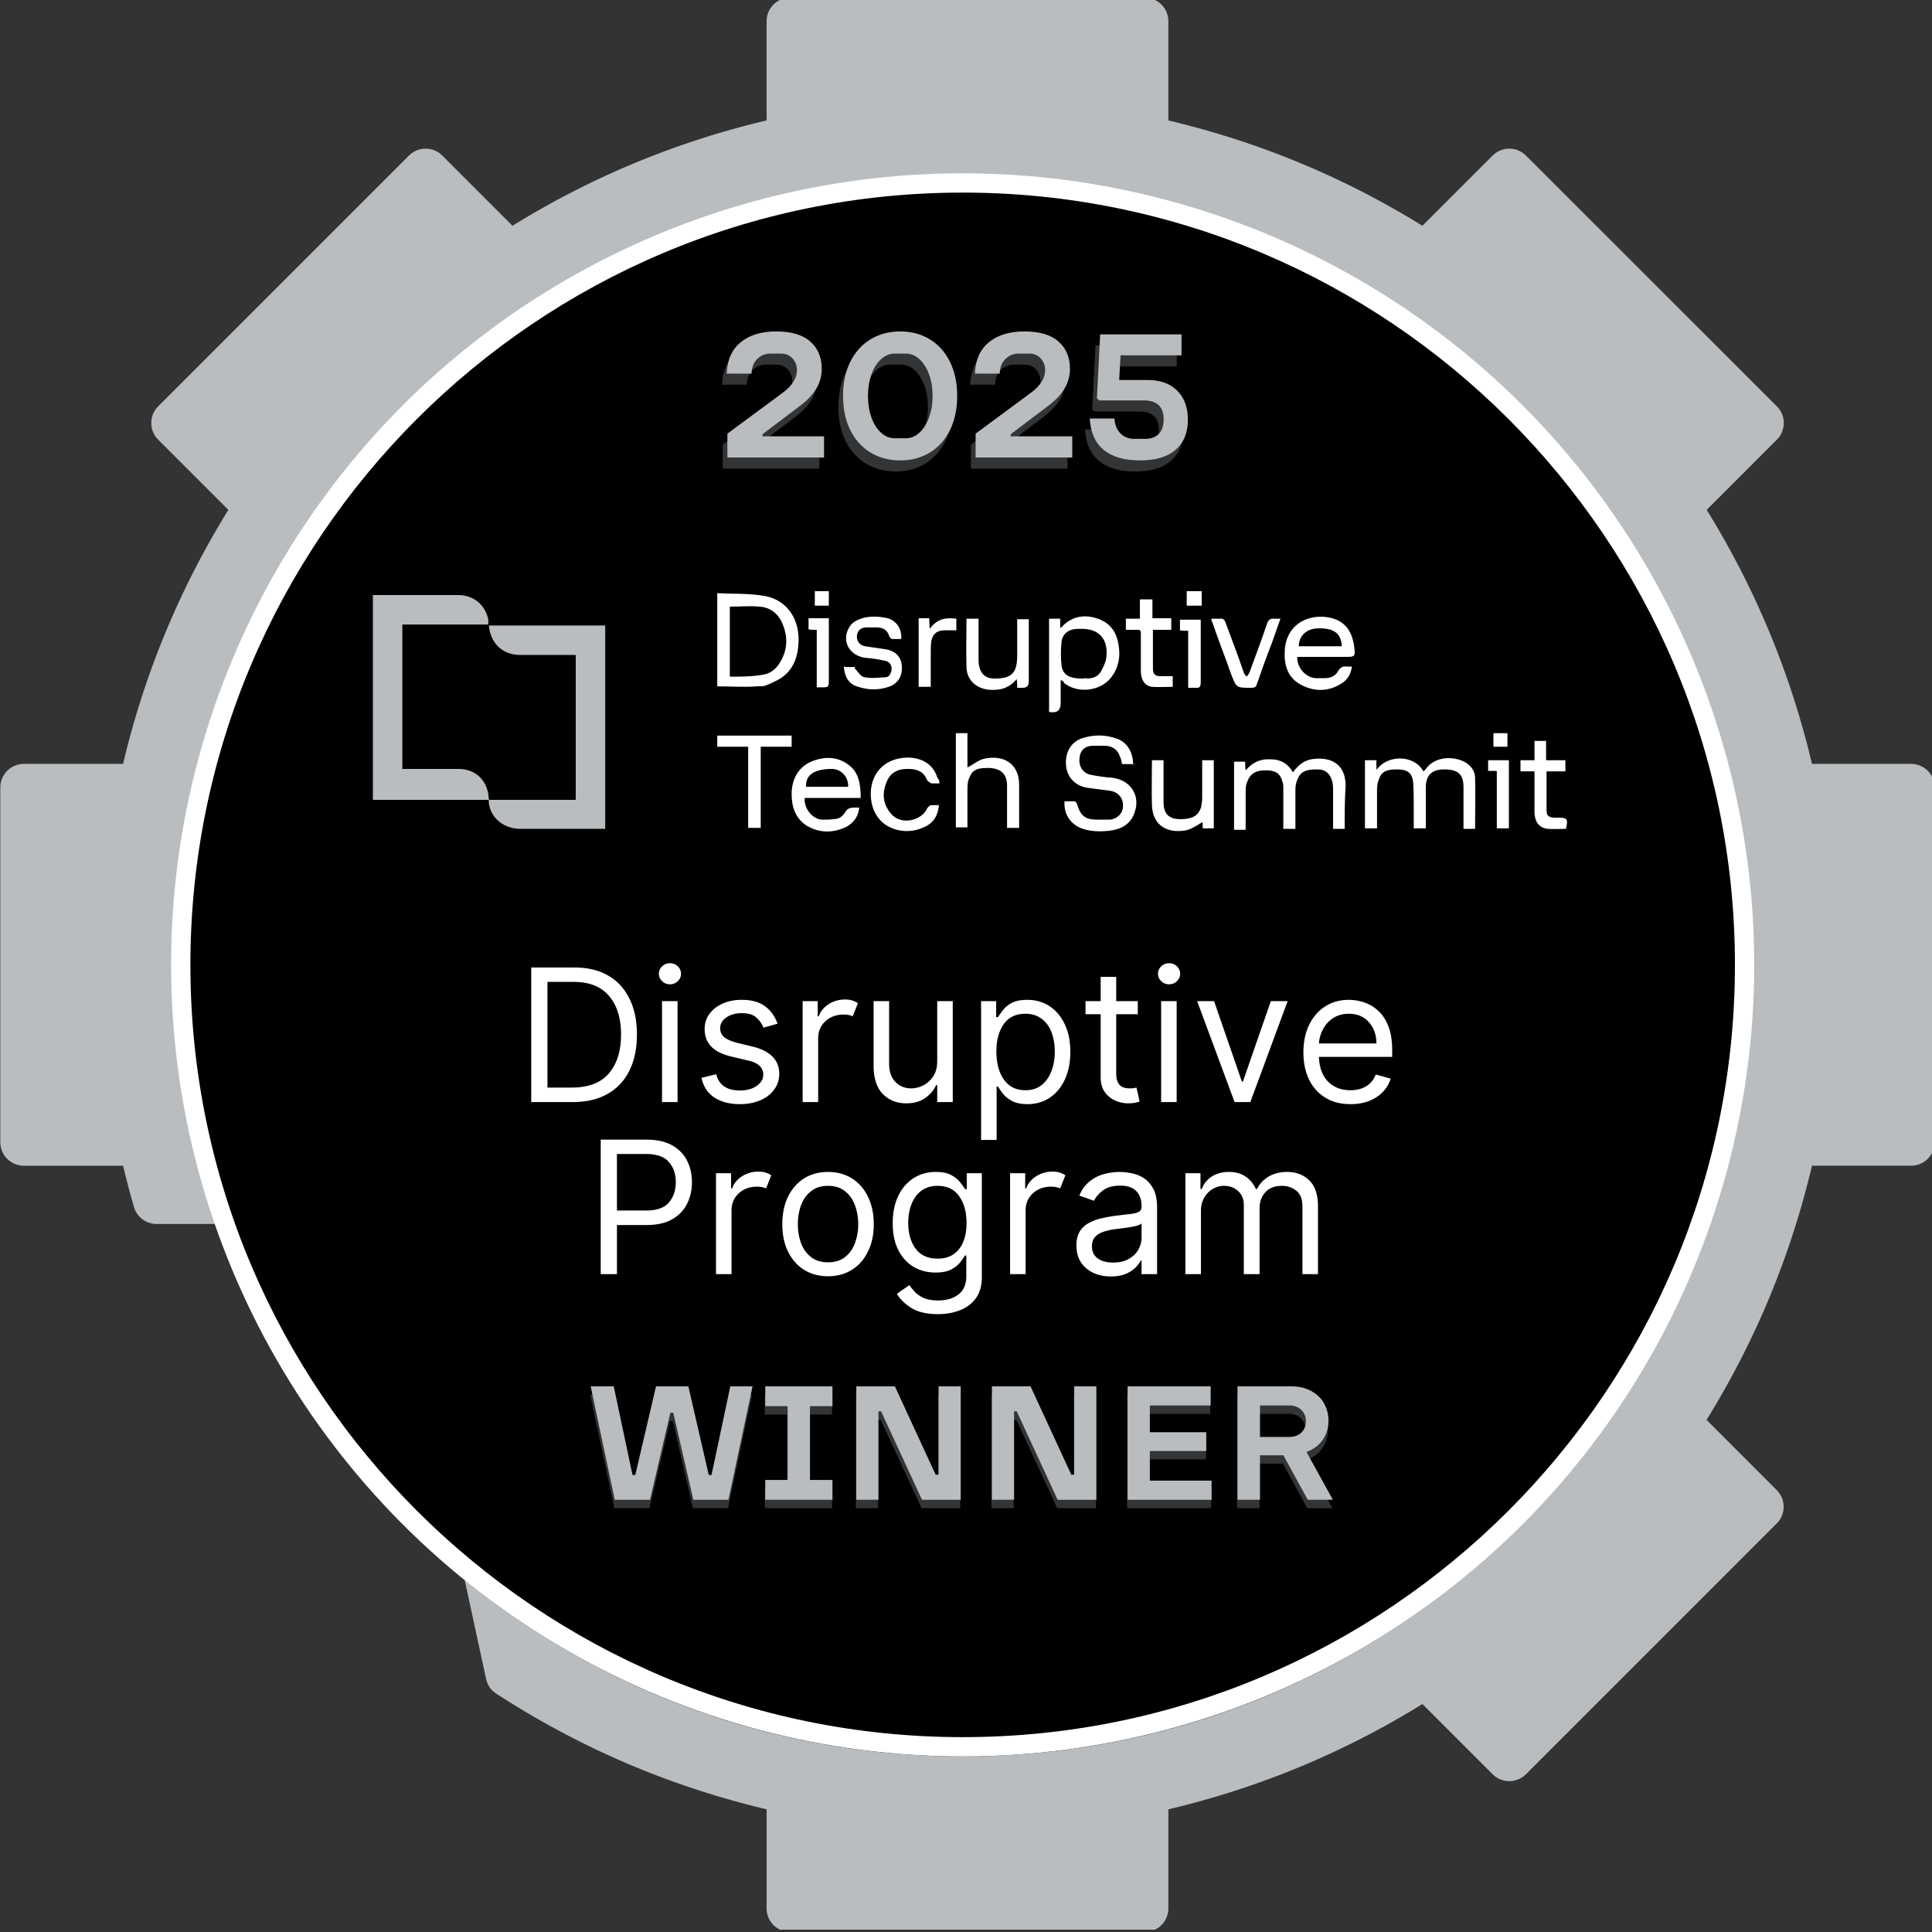 <svg id="Layer_1" xmlns="http://www.w3.org/2000/svg" viewBox="0 0 400 400"><rect x="0" y="0" width="400" height="400" fill="#333333" stroke="none"/><defs><style>.st0{fill:none}.st1{fill:#babdbf}.st2{clip-path:url(#clippath-1)}.st3{clip-path:url(#clippath-3)}.st4{clip-path:url(#clippath-4)}.st5{clip-path:url(#clippath-2)}.st6{fill:#fff}.st7,.st8{opacity:.4}.st8,.st9{fill:#808285}.st10{clip-path:url(#clippath)}</style><clipPath id="clippath"><path class="st0" d="M.06-.483h400v400H.06z"/></clipPath><clipPath id="clippath-1"><path class="st0" d="M35.79 36.2h327.45v327.45H35.79z"/></clipPath><clipPath id="clippath-2"><path class="st0" d="M199.316 36.2c-90.403 0-163.725 73.32-163.725 163.725S108.914 363.65 199.317 363.65 363.04 290.327 363.04 199.924 289.82 36.2 199.316 36.2z"/></clipPath><clipPath id="clippath-3"><path class="st0" d="M35.427 35.883h327.586V363.47H35.427z"/></clipPath><clipPath id="clippath-4"><circle class="st0" cx="199.31" cy="199.766" r="163.883"/></clipPath></defs><path class="st10 st1" d="M395.665 158.158H375.15c-4.425-18.708-11.695-36.24-21.8-52.596l14.526-14.534c.462-.455.816-.983 1.06-1.583s.373-1.224.373-1.87-.127-1.267-.373-1.867-.6-1.127-1.06-1.583l-51.938-51.913a5.034 5.034 0 0 0-1.584-1.062c-.6-.245-1.224-.365-1.872-.365s-1.27.12-1.87.365a5.034 5.034 0 0 0-1.584 1.062L294.496 46.74c-16.356-10.107-33.888-17.377-52.602-21.803V4.4c0-.642-.12-1.266-.372-1.866A4.79 4.79 0 0 0 240.466.95a4.808 4.808 0 0 0-1.583-1.06 4.89 4.89 0 0 0-1.87-.373h-73.417A4.895 4.895 0 0 0 160.14.95c-.454.454-.808.982-1.054 1.582s-.372 1.224-.372 1.865v20.537C140 29.363 122.468 36.633 106.106 46.74L91.572 32.21a4.9 4.9 0 0 0-1.583-1.062c-.6-.245-1.225-.365-1.872-.365s-1.266.12-1.866.365c-.6.252-1.127.606-1.583 1.062L32.755 84.125a4.9 4.9 0 0 0-1.062 1.583c-.245.6-.365 1.218-.365 1.866s.12 1.27.364 1.87c.252.6.606 1.13 1.062 1.584l14.527 14.534c-10.106 16.356-17.37 33.888-21.802 52.596H4.944a4.883 4.883 0 0 0-4.51 3.017 4.883 4.883 0 0 0-.372 1.865v73.428c0 .647.127 1.27.373 1.87.252.6.6 1.13 1.062 1.585.455.455.983.81 1.583 1.055.6.252 1.224.372 1.865.372h20.544c.665 2.82 1.397 5.608 2.19 8.33.21.865.63 1.615 1.246 2.257a4.8 4.8 0 0 0 2.226 1.3c.478.133.964.193 1.462.17h26.055c.864 0 1.662-.21 2.412-.637a4.81 4.81 0 0 0 1.78-1.74l15.187-25.383c.684-1.08.906-2.25.678-3.503a124.54 124.54 0 0 1-2.028-22.384c0-68.155 55.452-123.607 123.607-123.607S323.91 131.605 323.91 199.76s-55.45 123.607-123.606 123.607c-6.544.018-13.052-.486-19.517-1.512s-12.812-2.555-19.032-4.6a122.37 122.37 0 0 1-34.68-17.91 4.88 4.88 0 0 0-4.17-.876 4.99 4.99 0 0 0-1.77.852L96.97 316.83a4.817 4.817 0 0 0-1.697 2.206 4.73 4.73 0 0 0-.21 2.777l5.578 25.785c.29 1.314.99 2.34 2.125 3.065 17.268 11.21 35.916 19.188 55.95 23.932v20.514c0 .646.12 1.27.37 1.87.247.6.6 1.128 1.056 1.583.463.456.99.81 1.585 1.056a4.78 4.78 0 0 0 1.87.37h73.417a4.78 4.78 0 0 0 1.87-.37c.6-.247 1.13-.6 1.585-1.057s.81-.983 1.055-1.583a4.78 4.78 0 0 0 .372-1.87v-20.503c18.714-4.426 36.246-11.696 52.602-21.802l14.534 14.527c.46.462.99.816 1.583 1.06a4.89 4.89 0 0 0 5.326-1.06l51.912-51.913a4.89 4.89 0 0 0 1.062-5.32c-.252-.6-.6-1.13-1.062-1.59l-14.527-14.534c10.118-16.362 17.394-33.9 21.826-52.626h20.515a4.73 4.73 0 0 0 1.865-.372c.6-.246 1.128-.6 1.59-1.055a4.908 4.908 0 0 0 1.428-3.455v-73.43c0-.642-.127-1.265-.373-1.865s-.6-1.128-1.056-1.584a4.895 4.895 0 0 0-3.455-1.432z"/><path d="M35.79 36.2h327.45v327.45H35.79V36.2z" class="st2 st5"/><path class="st3 st4 st6" d="M199.31 367.642c-92.567 0-167.875-75.31-167.875-167.876S106.743 31.89 199.31 31.89s167.876 75.31 167.876 167.876-75.31 167.876-167.876 167.876zm0-327.767c-88.164 0-159.89 71.727-159.89 159.89s71.726 159.892 159.89 159.892S359.2 287.93 359.2 199.767 287.476 39.874 199.31 39.874z"/><path class="st6" d="M118.576 228.168h-8.59v-27.855h8.974c2.7 0 5.014.552 6.933 1.655s3.39 2.7 4.415 4.775c1.038 2.08 1.56 4.558 1.56 7.437 0 2.897-.522 5.393-1.56 7.486-1.044 2.1-2.555 3.707-4.535 4.822-1.967 1.122-4.366 1.68-7.197 1.68zm-5.23-3h5.014c3.455 0 6.022-.97 7.7-2.926 1.68-1.968 2.52-4.655 2.52-8.062 0-3.37-.827-6.028-2.47-7.965-1.65-1.95-4.103-2.927-7.366-2.927h-5.398v21.88zM137.065 228.168V207.27h3.215v20.898h-3.215zm1.655-24.376c-.64 0-1.187-.216-1.63-.648-.45-.432-.673-.942-.673-1.535 0-.59.222-1.105.672-1.537.443-.432.99-.648 1.63-.648.624 0 1.158.216 1.608.648.444.432.672.948.672 1.536 0 .592-.228 1.102-.672 1.534-.45.432-.984.648-1.608.648zM160.98 211.95l-2.904.815c-.276-.72-.743-1.398-1.415-2.04-.66-.635-1.69-.96-3.094-.96-1.284 0-2.345.3-3.19.89-.853.574-1.273 1.318-1.273 2.23 0 .786.288 1.41.864 1.87.588.47 1.5.86 2.735 1.177l3.095.744c3.695.91 5.542 2.8 5.542 5.662 0 1.2-.35 2.273-1.032 3.215-.672.947-1.626 1.69-2.855 2.23-1.218.54-2.64.817-4.27.817-2.13 0-3.9-.462-5.303-1.392-1.392-.924-2.273-2.28-2.64-4.055l3.048-.743c.575 2.243 2.19 3.358 4.846 3.358 1.488 0 2.67-.317 3.55-.96.895-.635 1.344-1.403 1.344-2.302 0-1.47-1.03-2.448-3.095-2.927l-3.478-.817c-1.92-.462-3.33-1.164-4.223-2.11-.9-.96-1.344-2.167-1.344-3.624 0-1.165.336-2.21 1.008-3.12s1.584-1.62 2.735-2.136c1.153-.51 2.46-.767 3.936-.767 2.063 0 3.683.456 4.87 1.367 1.182.9 2.028 2.088 2.543 3.575zM166.177 228.168V207.27h3.12v3.144h.215c.366-1.02 1.044-1.854 2.04-2.496 1.007-.653 2.14-.983 3.406-.983.576 0 1.08.072 1.512.216a3.94 3.94 0 0 1 1.15.553l-1.078 2.71a4.2 4.2 0 0 0-.816-.263 5.51 5.51 0 0 0-1.056-.096c-1.523 0-2.783.468-3.79 1.39-.996.93-1.488 2.1-1.488 3.504v13.22h-3.215zM194.04 219.627V207.27h3.216v20.898h-3.215v-3.527h-.215c-.48 1.056-1.242 1.956-2.28 2.688-1.043.738-2.344 1.104-3.91 1.104-1.967 0-3.593-.648-4.87-1.944-1.266-1.295-1.896-3.275-1.896-5.95V207.27h3.214v13.052c0 1.536.432 2.76 1.296 3.67.864.9 1.955 1.345 3.287 1.345.797 0 1.613-.198 2.447-.6.828-.414 1.523-1.038 2.087-1.872.56-.845.84-1.925.84-3.238zM203.125 236.013V207.27h3.12v3.312h.383c.222-.348.54-.804.96-1.368.432-.576 1.037-1.086 1.823-1.535.8-.445 1.878-.673 3.24-.673 1.775 0 3.323.444 4.654 1.32 1.344.88 2.388 2.13 3.143 3.742.768 1.6 1.152 3.502 1.152 5.71s-.385 4.126-1.153 5.757c-.755 1.62-1.793 2.867-3.12 3.743-1.33.882-2.866 1.32-4.605 1.32-1.344 0-2.423-.228-3.24-.672-.803-.444-1.426-.96-1.87-1.536-.432-.576-.762-1.055-.984-1.44h-.288v11.06h-3.215zm3.167-18.306c0 2.37.51 4.295 1.536 5.782 1.037 1.487 2.525 2.23 4.462 2.23 1.344 0 2.46-.347 3.36-1.055.893-.72 1.57-1.686 2.038-2.903.462-1.212.696-2.567.696-4.055 0-1.45-.228-2.77-.672-3.96-.45-1.18-1.127-2.116-2.04-2.806-.9-.7-2.026-1.054-3.382-1.054-1.967 0-3.467.72-4.486 2.16-1.008 1.44-1.512 3.328-1.512 5.66zM235.562 207.27v2.712H231.1v12.188c0 .91.132 1.595.408 2.04.27.45.61.755 1.03.91.433.145.877.217 1.345.217.348 0 .636-.012.864-.048.22-.05.407-.085.55-.12l.65 2.878c-.21.096-.517.18-.913.264-.383.078-.88.12-1.487.12-.9 0-1.787-.192-2.663-.576a5.23 5.23 0 0 1-2.16-1.776c-.563-.797-.84-1.805-.84-3.023v-13.075h-3.142v-2.71h3.143v-5.016h3.215v5.015h4.462zM240.4 228.168V207.27h3.215v20.898H240.4zm1.655-24.376c-.642 0-1.187-.216-1.63-.648-.45-.432-.673-.942-.673-1.535 0-.59.222-1.105.672-1.537.444-.432.99-.648 1.63-.648.625 0 1.16.216 1.61.648.442.432.67.948.67 1.536 0 .592-.228 1.102-.67 1.534-.45.432-.985.648-1.61.648zM266.593 207.27l-7.725 20.898h-3.263l-7.75-20.897h3.503l5.758 16.65h.216l5.782-16.65h3.48zM279.6 228.6c-2.016 0-3.756-.444-5.207-1.344-1.458-.894-2.58-2.14-3.36-3.743-.785-1.613-1.175-3.49-1.175-5.638 0-2.14.39-4.03 1.176-5.662.78-1.63 1.877-2.903 3.287-3.815 1.404-.923 3.054-1.39 4.943-1.39 1.086 0 2.16.185 3.215.55a7.744 7.744 0 0 1 2.903 1.752c.877.804 1.572 1.87 2.088 3.215.51 1.33.768 2.97.768 4.918v1.368h-15.163c.078 2.226.708 3.935 1.895 5.135 1.2 1.188 2.742 1.775 4.63 1.775 1.26 0 2.34-.27 3.24-.815.91-.54 1.57-1.356 1.99-2.447l3.096.863c-.498 1.585-1.48 2.868-2.95 3.84-1.476.96-3.264 1.44-5.375 1.44zm-6.527-12.572h11.9c0-1.758-.522-3.22-1.56-4.39-1.025-1.164-2.41-1.752-4.15-1.752-1.218 0-2.28.288-3.19.863-.9.563-1.602 1.313-2.112 2.255a7.375 7.375 0 0 0-.887 3.023zM124.372 263.8v-27.855h9.405c2.19 0 3.983.396 5.374 1.176 1.393.786 2.425 1.842 3.096 3.168.672 1.33 1.008 2.82 1.008 4.462 0 1.65-.336 3.143-1.008 4.487s-1.703 2.417-3.095 3.215c-1.378.785-3.153 1.175-5.325 1.175h-6.094V263.8h-3.358zm3.36-13.172h5.997c2.237 0 3.826-.558 4.774-1.68.94-1.133 1.415-2.53 1.415-4.198 0-1.68-.48-3.07-1.44-4.174-.948-1.104-2.543-1.656-4.8-1.656h-5.95v11.708zM148.24 263.8v-20.897h3.12v3.143h.215c.366-1.02 1.044-1.854 2.04-2.495 1.007-.653 2.14-.983 3.406-.983.577 0 1.08.072 1.513.216a3.94 3.94 0 0 1 1.15.552l-1.078 2.71a4.2 4.2 0 0 0-.816-.263 5.51 5.51 0 0 0-1.057-.096c-1.523 0-2.783.468-3.79 1.39-.996.93-1.488 2.1-1.488 3.504v13.22h-3.215zM171.426 264.232c-1.89 0-3.545-.444-4.967-1.344-1.41-.894-2.514-2.147-3.312-3.767-.785-1.612-1.175-3.5-1.175-5.66 0-2.172.39-4.067 1.175-5.687.798-1.63 1.902-2.89 3.31-3.79 1.423-.894 3.078-1.344 4.968-1.344 1.883 0 3.538.45 4.966 1.342 1.42.9 2.525 2.16 3.31 3.79.798 1.62 1.2 3.516 1.2 5.687 0 2.16-.402 4.048-1.2 5.66-.785 1.62-1.89 2.874-3.31 3.768-1.428.9-3.083 1.344-4.966 1.344zm0-2.88c1.44 0 2.62-.365 3.55-1.103.924-.733 1.608-1.704 2.04-2.904.444-1.2.67-2.495.67-3.887s-.226-2.688-.67-3.887c-.432-1.212-1.116-2.19-2.04-2.927-.93-.75-2.11-1.128-3.55-1.128-1.428 0-2.604.378-3.527 1.128-.93.737-1.62 1.715-2.065 2.927-.43 1.2-.647 2.495-.647 3.886s.216 2.686.647 3.886c.444 1.2 1.134 2.17 2.064 2.903.922.737 2.098 1.103 3.526 1.103zM194.232 272.077c-2.34 0-4.187-.426-5.542-1.272-1.344-.85-2.345-1.823-3-2.927l2.568-1.8c.288.385.648.823 1.08 1.32.443.492 1.055.924 1.823 1.296.78.366 1.806.552 3.072.552 1.69 0 3.083-.408 4.175-1.224 1.103-.815 1.655-2.1 1.655-3.838v-4.247h-.264c-.24.384-.576.858-1.008 1.416-.43.563-1.055 1.055-1.87 1.487-.805.42-1.884.624-3.24.624-1.68 0-3.19-.39-4.534-1.176-1.332-.797-2.388-1.955-3.167-3.48-.77-1.534-1.153-3.387-1.153-5.565 0-2.14.372-4.006 1.128-5.59.75-1.595 1.8-2.83 3.143-3.695 1.343-.875 2.89-1.32 4.654-1.32 1.356 0 2.435.23 3.24.673.797.45 1.415.96 1.846 1.536.432.564.768 1.02 1.008 1.368h.312v-3.31h3.12V264.4c0 1.787-.41 3.245-1.225 4.366-.815 1.134-1.913 1.967-3.287 2.495-1.36.54-2.873.817-4.534.817zm-.096-11.492c1.92 0 3.39-.654 4.415-1.967 1.038-1.308 1.56-3.12 1.56-5.423 0-2.267-.516-4.114-1.536-5.542-1.007-1.42-2.49-2.135-4.438-2.135-1.362 0-2.495.348-3.407 1.032-.9.69-1.572 1.62-2.016 2.783-.45 1.15-.672 2.44-.672 3.862 0 2.178.51 3.953 1.536 5.327 1.02 1.38 2.543 2.063 4.558 2.063zM209.13 263.8v-20.897h3.12v3.143h.216c.366-1.02 1.043-1.854 2.04-2.495 1.007-.653 2.14-.983 3.406-.983.576 0 1.08.072 1.512.216a3.94 3.94 0 0 1 1.15.552l-1.08 2.71a4.2 4.2 0 0 0-.814-.263 5.51 5.51 0 0 0-1.056-.096c-1.523 0-2.783.468-3.79 1.39-.996.93-1.488 2.1-1.488 3.504v13.22h-3.215zM229.99 264.28c-1.333 0-2.538-.252-3.624-.744-1.073-.51-1.93-1.236-2.567-2.183-.625-.96-.937-2.118-.937-3.48 0-1.2.228-2.17.696-2.926a5.02 5.02 0 0 1 1.895-1.752 9.613 9.613 0 0 1 2.615-.96 31.65 31.65 0 0 1 2.903-.527 192.4 192.4 0 0 1 3.07-.36c.798-.096 1.38-.246 1.752-.456.366-.204.552-.564.552-1.08v-.12c0-1.325-.372-2.357-1.104-3.094-.72-.75-1.817-1.128-3.287-1.128-1.535 0-2.747.336-3.622 1.008-.864.66-1.476 1.367-1.824 2.135l-3.047-1.08c.54-1.277 1.272-2.267 2.183-2.975a7.943 7.943 0 0 1 2.975-1.487 12.516 12.516 0 0 1 3.216-.43c.672 0 1.44.083 2.304.24a7.167 7.167 0 0 1 2.543.958c.827.498 1.517 1.242 2.063 2.232.54.977.816 2.297.816 3.958V263.8h-3.215v-2.83h-.168c-.21.45-.57.934-1.08 1.462-.517.516-1.194.954-2.04 1.32-.834.348-1.86.528-3.07.528zm.48-2.88c1.276 0 2.35-.245 3.214-.743.876-.492 1.54-1.134 1.99-1.92.445-.797.673-1.63.673-2.495v-2.95c-.132.16-.426.31-.888.455-.47.132-.996.24-1.584.336-.594.096-1.17.18-1.728.24-.564.066-1.007.12-1.343.168-.834.115-1.608.29-2.327.53s-1.308.6-1.752 1.078c-.432.468-.648 1.116-.648 1.944 0 1.103.408 1.943 1.224 2.52.828.563 1.883.84 3.167.84zM245.426 263.8v-20.897h3.12v3.263h.263c.43-1.116 1.132-1.98 2.11-2.59.972-.625 2.14-.937 3.503-.937 1.373 0 2.52.31 3.43.935.924.61 1.644 1.475 2.16 2.59h.24c.528-1.067 1.326-1.925 2.4-2.566 1.067-.637 2.35-.96 3.838-.96 1.872 0 3.396.587 4.583 1.75 1.2 1.152 1.8 2.963 1.8 5.422V263.8h-3.215v-13.988c0-1.535-.426-2.627-1.272-3.286-.85-.672-1.84-1.008-2.975-1.008-1.474 0-2.614.444-3.43 1.32-.803.88-1.2 2.003-1.2 3.358V263.8h-3.262v-14.323c0-1.182-.384-2.136-1.152-2.855-.767-.732-1.763-1.104-2.975-1.104-.832 0-1.618.228-2.35.672-.72.432-1.307 1.043-1.75 1.823-.433.786-.65 1.697-.65 2.735V263.8h-3.214z"/><path class="st8" d="M122.2 288.765h4.776l3.886 18.354h.576l4.295-18.355h6.694l4.222 18.354h.575l3.887-18.355h4.606l-4.99 23.488h-7.27l-4.15-18.018h-.6l-4.223 18.018h-7.293l-4.99-23.488zM158.346 308.15h4.63v-15.282h-4.63v-4.103h13.915v4.103h-4.653v15.282h4.654v4.103h-13.914v-4.103zM177.196 288.765h7.99l8.444 18.306h.6v-18.305h4.583v23.488H190.8l-8.47-18.306h-.552v18.306h-4.582v-23.488zM205.28 288.765h7.988l8.445 18.306h.6v-18.305h4.583v23.488h-8.014l-8.47-18.306h-.55v18.306h-4.583v-23.488zM233.362 288.765h17.202v3.96h-12.596v5.54h11.685v3.887h-11.685v6.142h12.788v3.96h-17.394v-23.49z"/><path class="st7 st9" d="M256.122 288.765h11.036c1.662 0 3.077.33 4.247.984 1.182.64 2.07 1.504 2.663 2.59a7.372 7.372 0 0 1 .888 3.55c0 1.488-.402 2.808-1.2 3.96-.804 1.15-1.92 1.985-3.36 2.494l5.47 9.91h-5.205l-5.037-9.214h-4.846v9.213h-4.655v-23.488zm10.7 10.484c1.056 0 1.896-.3 2.52-.912.623-.606.935-1.392.935-2.35 0-.943-.312-1.717-.935-2.33-.624-.623-1.464-.934-2.52-.934h-6.045v6.525h6.045z"/><path class="st1" d="M122.293 287.023h4.774l3.887 18.354h.575l4.294-18.354h6.694l4.222 18.354h.576l3.887-18.354h4.606l-4.99 23.49h-7.27l-4.15-18.02h-.6l-4.224 18.02h-7.293l-4.99-23.49zM158.437 306.41h4.63v-15.284h-4.63v-4.103h13.916v4.103h-4.655v15.283h4.655v4.102h-13.916v-4.103zM177.287 287.023h7.99l8.445 18.306h.6v-18.307h4.582v23.49h-8.013l-8.47-18.307h-.55v18.306h-4.583v-23.49zM205.37 287.023h7.99l8.445 18.306h.6v-18.307h4.582v23.49h-8.013l-8.47-18.307h-.55v18.306h-4.584v-23.49zM233.453 287.023h17.202v3.96H238.06v5.54h11.684v3.888H238.06v6.143h12.787v3.96h-17.394v-23.49zM256.213 287.023h11.037c1.66 0 3.077.33 4.246.984 1.182.642 2.07 1.506 2.663 2.59a7.372 7.372 0 0 1 .887 3.552c0 1.487-.402 2.806-1.2 3.958-.803 1.15-1.92 1.985-3.358 2.495l5.47 9.91h-5.207l-5.04-9.214h-4.845v9.212h-4.655v-23.49zm10.7 10.485c1.056 0 1.896-.3 2.52-.912.624-.606.936-1.39.936-2.35 0-.943-.313-1.716-.937-2.328-.624-.624-1.464-.936-2.52-.936h-6.045v6.526h6.046z"/><path class="st8" d="M149.63 92.075l11.683-8.638c1.806-1.403 2.712-2.91 2.712-4.51 0-.96-.306-1.763-.912-2.423-.612-.672-1.41-1.008-2.4-1.008h-2.23c-1.008 0-1.896.372-2.664 1.104-.756.72-1.152 1.74-1.2 3.047h-5.135c.096-2.795 1.044-4.95 2.855-6.454 1.806-1.518 4.277-2.28 7.414-2.28 3.12 0 5.458.696 7.03 2.088 1.583 1.392 2.375 3.276 2.375 5.64 0 1.487-.373 2.848-1.105 4.078-.72 1.217-1.81 2.387-3.263 3.503l-7.893 5.975v.43h12.74v4.392h-20.01v-4.942z"/><path class="st7 st9" d="M185.423 97.617c-2.32 0-4.378-.546-6.165-1.632-1.794-1.085-3.19-2.64-4.2-4.654-.995-2.026-1.487-4.39-1.487-7.077 0-2.67.493-5.014 1.49-7.03 1.007-2.027 2.404-3.586 4.198-4.678 1.787-1.086 3.844-1.63 6.165-1.63 2.304 0 4.343.544 6.118 1.63 1.79 1.092 3.18 2.65 4.176 4.68.99 2.014 1.488 4.36 1.488 7.028 0 2.687-.498 5.05-1.488 7.078-.996 2.016-2.387 3.57-4.175 4.655-1.774 1.086-3.813 1.632-6.117 1.632zm-6.693-13.364c0 1.602.228 3.07.695 4.415.48 1.343 1.14 2.41 1.992 3.19.864.786 1.81 1.176 2.855 1.176h2.303c1.038 0 1.98-.39 2.83-1.175.847-.78 1.513-1.85 1.992-3.192s.72-2.813.72-4.415c0-1.583-.24-3.047-.72-4.39s-1.145-2.406-1.99-3.19c-.853-.78-1.794-1.177-2.832-1.177h-2.303c-1.044 0-1.99.396-2.855 1.176-.852.785-1.512 1.847-1.992 3.19-.467 1.344-.695 2.808-.695 4.39z"/><path class="st8" d="M201.016 92.075l11.684-8.638c1.806-1.403 2.71-2.91 2.71-4.51 0-.96-.304-1.763-.91-2.423-.612-.672-1.41-1.008-2.4-1.008h-2.23c-1.008 0-1.896.372-2.664 1.104-.756.72-1.15 1.74-1.2 3.047h-5.134c.096-2.795 1.044-4.95 2.855-6.454 1.806-1.518 4.277-2.28 7.414-2.28 3.12 0 5.46.696 7.03 2.088 1.584 1.392 2.376 3.276 2.376 5.64 0 1.487-.372 2.848-1.104 4.078-.72 1.217-1.81 2.387-3.263 3.503l-7.894 5.975v.43h12.74v4.392h-20.01v-4.942zM235.01 97.617c-3.214 0-5.71-.726-7.484-2.184-1.764-1.47-2.724-3.634-2.88-6.5h5.11c.097 1.33.517 2.368 1.272 3.118.768.738 1.71 1.104 2.83 1.104h2.257c1.2 0 2.135-.336 2.807-1.007.683-.684 1.03-1.692 1.03-3.023 0-2.622-1.384-3.935-4.15-3.935h-9.212l-.456-.457.672-13.22h16.842v4.343h-12.62l-.288 5.11h5.902c2.604 0 4.643.738 6.118 2.208 1.47 1.475 2.208 3.472 2.208 5.998 0 2.687-.852 4.768-2.543 6.237-1.698 1.475-4.17 2.207-7.414 2.207z"/><path class="st1" d="M150.602 89.782l11.685-8.637c1.805-1.404 2.71-2.91 2.71-4.51 0-.96-.305-1.764-.91-2.424-.613-.67-1.41-1.006-2.4-1.006h-2.23c-1.01 0-1.897.372-2.665 1.103-.755.72-1.15 1.74-1.2 3.047h-5.133c.094-2.795 1.042-4.948 2.854-6.454 1.805-1.517 4.276-2.28 7.413-2.28 3.12 0 5.458.697 7.03 2.088 1.583 1.392 2.375 3.275 2.375 5.64 0 1.486-.372 2.848-1.104 4.077-.72 1.218-1.81 2.387-3.263 3.503l-7.893 5.974v.432h12.74v4.39h-20.01v-4.942zM186.397 95.324c-2.322 0-4.38-.546-6.166-1.63-1.793-1.087-3.19-2.64-4.198-4.656-.996-2.027-1.487-4.39-1.487-7.077 0-2.668.49-5.014 1.487-7.03 1.008-2.026 2.405-3.586 4.2-4.677 1.786-1.086 3.843-1.632 6.165-1.632 2.303 0 4.342.547 6.118 1.633 1.787 1.09 3.178 2.65 4.174 4.678.99 2.016 1.487 4.362 1.487 7.03 0 2.688-.498 5.05-1.488 7.078-.997 2.016-2.388 3.57-4.175 4.655-1.776 1.085-3.815 1.63-6.118 1.63zm-6.694-13.363c0 1.602.228 3.072.696 4.415.478 1.344 1.138 2.41 1.99 3.19.864.787 1.81 1.177 2.855 1.177h2.303c1.038 0 1.98-.39 2.83-1.176.847-.78 1.513-1.847 1.993-3.19s.72-2.814.72-4.415c0-1.583-.24-3.046-.72-4.39s-1.145-2.405-1.99-3.19c-.852-.78-1.794-1.176-2.832-1.176h-2.303c-1.044 0-1.99.396-2.855 1.175-.852.785-1.512 1.847-1.99 3.19-.47 1.344-.697 2.807-.697 4.39zM201.99 89.782l11.683-8.637c1.806-1.404 2.712-2.91 2.712-4.51 0-.96-.306-1.764-.912-2.424-.612-.67-1.41-1.006-2.4-1.006h-2.23c-1.008 0-1.896.372-2.664 1.103-.756.72-1.152 1.74-1.2 3.047h-5.135c.096-2.795 1.044-4.948 2.855-6.454 1.806-1.517 4.277-2.28 7.414-2.28 3.12 0 5.458.697 7.03 2.088 1.583 1.392 2.375 3.275 2.375 5.64 0 1.486-.373 2.848-1.105 4.077-.72 1.218-1.81 2.387-3.263 3.503l-7.893 5.974v.432H222v4.39h-20.01v-4.942zM235.984 95.324c-3.215 0-5.71-.726-7.485-2.183-1.765-1.47-2.724-3.634-2.88-6.5h5.11c.096 1.33.516 2.368 1.27 3.118.77.738 1.71 1.104 2.832 1.104h2.256c1.2 0 2.135-.336 2.807-1.008.684-.684 1.03-1.69 1.03-3.023 0-2.62-1.384-3.934-4.15-3.934h-9.212l-.456-.455.672-13.22h16.84v4.344H232l-.286 5.11h5.902c2.603 0 4.642.738 6.117 2.207 1.47 1.477 2.208 3.474 2.208 6 0 2.686-.85 4.767-2.542 6.237-1.698 1.475-4.17 2.207-7.414 2.207zM101.3 165.6h17.9v-30h-11.5c-3.6 0-6.1-2.3-6.5-6.1h24.1v42.1h-17.6c-3.1 0-6.1-2-6.5-5.4v-.6h.1z"/><path class="st1" d="M101.3 165.6H77.2v-42.4h17.7c3.2 0 5.6 2.1 6.2 5.1v1H83.3v29.9h12c3.6.2 5.8 2.8 5.9 6.3h.1v.1z"/><path class="st6" d="M285 159.4c2.2-3.2 7.8-3.2 9.7.3.1-.1.4-.3.5-.5 1.7-2.4 5.1-2.7 7.5-1.7 1.5.6 2.7 1.9 2.7 3.5.1 3.5 0 7.1 0 10.6H303V163c0-2.7-1.1-3.7-4-3.7s-3.8 1.5-3.8 3.8v8.4h-2.5v-3.8c0-1.9 0-3.8-.1-5.6-.2-2.1-1.2-2.8-3.3-2.8s-3.2.3-3.8 2c-.3.7-.4 1.5-.4 2.2v8h-2.5v-14.1h2.4c-.1.6 0 1.2 0 2zM148.4 122.8c3.3.2 6.7 0 10 .6 4.7.9 7.3 5 6.9 10-.2 3.3-1.5 6-4.5 7.5s-2.7 1.1-4.1 1.2c-2.7.2-5.5 0-8.2 0v-19.3h-.1zm2.7 2.9v14.4c2.3 0 4.5 0 6.8-.4 1.5-.2 2.7-1.1 3.5-2.4 1.7-2.7 1.8-5.5.5-8.4-.9-2-2.6-3.2-4.7-3.3-1.9-.2-4 0-6.1 0v.1zM278.5 171.6H276v-7.9c0-.6 0-1.3-.2-2-.4-1.5-1.4-2.4-2.9-2.4s-3.3 0-4.1 1.7c-.4.7-.6 1.6-.6 2.4v8.2h-2.5v-8.3c0-.6 0-1.1-.2-1.5-.4-1.6-1.3-2.2-3-2.3-2.5-.1-3.6.6-4.3 2.4-.3.7-.3 1.5-.3 2.2v7.7h-2.4v-14.1h2.3c0 .6 0 1.1.1 1.8 1.4-1.7 3.1-2.4 5.1-2.3 2 0 3.6.8 4.7 2.7 1-1.4 2.2-2.4 3.8-2.7 3.7-.6 7.1.7 7.1 5.5-.2 2.8-.2 5.8-.2 8.9h.1zM234.8 158.2h-2.5c-.1-.6-.2-1.1-.4-1.5-.5-1.5-1.6-2.3-3.2-2.3h-2.4c-1.7 0-2.7 1-2.8 2.6-.2 1.6.7 3.1 2.3 3.4 1.4.3 2.8.5 4.3.6 4 .4 6.2 3.8 4.7 7.5-.9 2.3-2.8 3.2-5.1 3.5-1.9.2-3.9.2-5.8-.5-2.3-.9-3.7-3-3.5-5.6h2.1c.2 0 .4.4.5.6.7 2.4 1.7 3.2 4.1 3.2h2.7c1.7-.2 2.8-1.5 2.7-3 0-1.6-1.1-2.8-2.8-3-1.5-.2-3-.4-4.6-.6-2.5-.4-4.2-2.2-4.4-4.7-.2-2.7 1.1-4.9 3.5-5.6 2.2-.7 4.5-.7 6.6 0 2.4.6 3.8 2.8 3.8 5.5h.2v-.1zM219.6 140.8v4.8c0 1.5-.8 2.1-2.4 1.8v-19.3h2.3v1.9c.4-.2.6-.4.7-.6 2.1-1.9 4.5-2.2 7.1-1.3s3.9 2.8 4.3 5.5c.4 2.4 0 4.6-1.5 6.6-2.2 2.9-6.9 3.5-9.8 1.2 0-.2-.2-.4-.7-.6zm4.8-.4c1.3.2 2.8 0 3.6-1.5.6-1.1 1.1-2.2 1.1-3.4.2-3.3-1.7-5.3-5-5.3h-1c-1.7 0-3 .9-3.3 2.5-.2 1.7-.2 3.5 0 5.3.4 1.9 1.8 2.5 4.5 2.5l.1-.1zM178.4 165.2h-11.8c-.2 2.1 1.5 4.3 3.5 4.5 1.1 0 2.2 0 3.2-.2.6-.1 1.3-.7 1.6-1.2.5-1 1.2-1.1 2.1-1.1h.9c-.2 1.9-1.2 3.2-2.7 4-2.7 1.3-5.5 1.3-8.1-.2-2.4-1.5-3.2-3.9-3.2-6.6s1.1-5.3 3.8-6.6c2.7-1.2 5.5-1.3 7.9.5 2.2 1.5 2.6 4.1 2.6 6.9h.2zm-2.8-2.3c.1-2-1.4-3.7-3.4-3.7-3.5 0-5.5 1.2-5.3 3.7h8.7zM268.6 135.9c-.2 2.2 1.7 4.4 3.8 4.5h2c1.1 0 2.1-.5 2.6-1.4s1.1-1.1 1.9-1h1c-.2 1.5-.9 2.7-2 3.4-2.7 1.8-5.6 1.9-8.5.4s-3.6-4.3-3.4-7.2c.4-6.3 6.5-8 10.7-6.3 2.5 1.1 3.4 3.3 3.7 5.8.2 1.8.1 1.9-1.7 1.9h-10.1v-.1zm9.2-2.1c-.1-2.7-1.7-3.8-4.9-3.7-2.3 0-4 1.5-4 3.7h8.9zM197.9 151.8h2.4v7.1c1.2-.6 2.2-1.5 3.4-1.8 4-.9 7.4.9 7.3 5.6v8.7h-2.5v-8.7c0-2.4-1.2-3.6-3.7-3.7-1.7 0-3.3 0-4 1.8-.4.7-.5 1.5-.5 2.3v8.2h-2.4v-19.6.1zM174.9 138.1h2.2l-.2.2c.7.7 1.2 1.7 2 1.9 1.5.3 3 .1 4.6 0 .7-.1 1.1-1 1.1-1.8s-.6-1.5-1.4-1.6c-1.3-.3-2.7-.5-4-.6-3.2-.4-5-3.3-3.5-6.1.6-1.2 1.6-1.7 2.8-2.1 1.8-.5 3.5-.4 5.3 0 1.9.6 2.9 2.2 2.8 4.3h-1.9c-.2 0-.5-.4-.6-.6-.4-1.2-1.1-1.7-2.4-1.8h-2.3c-1.2 0-1.9.7-2 1.8 0 1.1.6 1.9 1.7 2.1 1.4.2 2.7.4 4.1.6 2.1.3 3.3 1.5 3.5 3.3.2 2.2-.7 3.8-2.7 4.5-2.1.7-4.2.7-6.3 0-1.9-.5-2.8-1.9-3-4.2h.2v.1zM200.1 128.1h2.5v8.4c0 .6 0 1.1.2 1.7.4 1.5 1.4 2.2 2.9 2.3 3.8 0 4.9-1.1 4.9-4.9v-7.4h2.4v12.9c0 .9-.4 1.3-1.3 1.3h-1.1c0-.6 0-1.1-.1-1.8-1.6 1.9-3.5 2.4-5.8 2.2-2.7-.3-4.6-2.1-4.6-4.8-.1-3.2 0-6.4 0-9.8v-.1zM238.4 157.4h2.5v8.7c0 2.4 1.1 3.5 3.5 3.5s3.8-.7 4.3-2.6c.1-.6.2-1.2.2-1.9v-7.7h2.4v14.1H249v-1.3c-1.1.6-2.2 1.4-3.4 1.7-3.7.7-6.9-.8-7.1-5.1-.1-3.1 0-6.2 0-9.4h-.1zM194.6 162.2h-1.7c-.2 0-.7-.4-.9-.6-.7-1.7-1.8-2.3-3.6-2.4-2.2-.1-3.9.5-4.8 2.6-1 2.4-.9 4.6.9 6.7 2 2.4 6.3 1.5 7.5-1.2.1-.2.5-.5.7-.6h1.7c-.2 2.2-1.2 3.8-3.2 4.6-3.8 1.8-9.5.5-10.7-4.9-.9-4.1.9-8.5 5.8-9.4 3.4-.6 6.8.6 7.8 4.1.3.2.4.6.4 1.1h.1zM163.9 152.4v2.2h-6.4v16.8h-2.6v-16.8h-6.4v-2.3h15.4v.1zM235.9 130.4h-2.8v-2.3h2.9v-4h2.6v3.9h3.9v2.4h-3.8v7.9c0 1.3.4 1.7 1.7 1.7h2.4v2.2c-1.5 0-2.9.1-4.3 0-1.5-.2-2.3-1.5-2.3-3.2v-8.2l-.2-.3-.1-.1zM250.9 128.1h2.1c.3 0 .6.4.7.7 1.3 3.5 2.6 6.9 3.8 10.4.1.4.4.6.6.9.2-.3.5-.6.6-.9 1.2-3.3 2.5-6.7 3.6-10 .3-.9.7-1.2 1.6-1.1h1.2l-1.8 5.1c-1.1 2.8-2.1 5.6-3.1 8.5-.2.6-.5.7-1.1.7-3.2 0-3.1 0-4.2-2.8-1.2-3.5-2.6-6.9-3.8-10.5-.1-.2-.2-.4-.3-.9l.1-.1zM324.2 171.6c-1.2 0-2.6.1-3.8 0-1.7-.2-2.6-1.4-2.7-3.2v-8.7h-2.9v-2.3h2.9v-4h2.4v4h4v2.3h-3.9v8c0 1.2.4 1.5 1.6 1.6h.7c2 0 2.2.1 1.7 2.4v-.1zM192.6 142.2h-2.4V128h2.2c0 .6 0 1.2.1 2.2 1.5-2.1 3.3-2.4 5.5-2.1v2.4h-2.4c-1.6 0-2.5.7-2.8 2.3-.1 1-.1 1.9-.1 3v6.4h-.1zM309.8 159.6h-1.7v-2.2h4.3v14.1h-2.5v-11.8l-.1-.1zM248.6 128.1v13.1c0 1-.2 1.3-1.2 1.2H246v-11.8c-.6 0-1.1 0-1.7-.1v-2.2h4.3v-.2zM169.1 142.2v-11.8c-.6 0-1.1 0-1.7-.1V128h4.2v13.2c0 .9-.2 1.1-1.1 1.1h-1.4v-.1zM248.8 125.4h-3.1v-3h3.1v3zM309.2 151.8h2.9v2.8h-2.9v-2.8zM171.6 125.4h-2.9v-3h2.9v3z"/></svg>